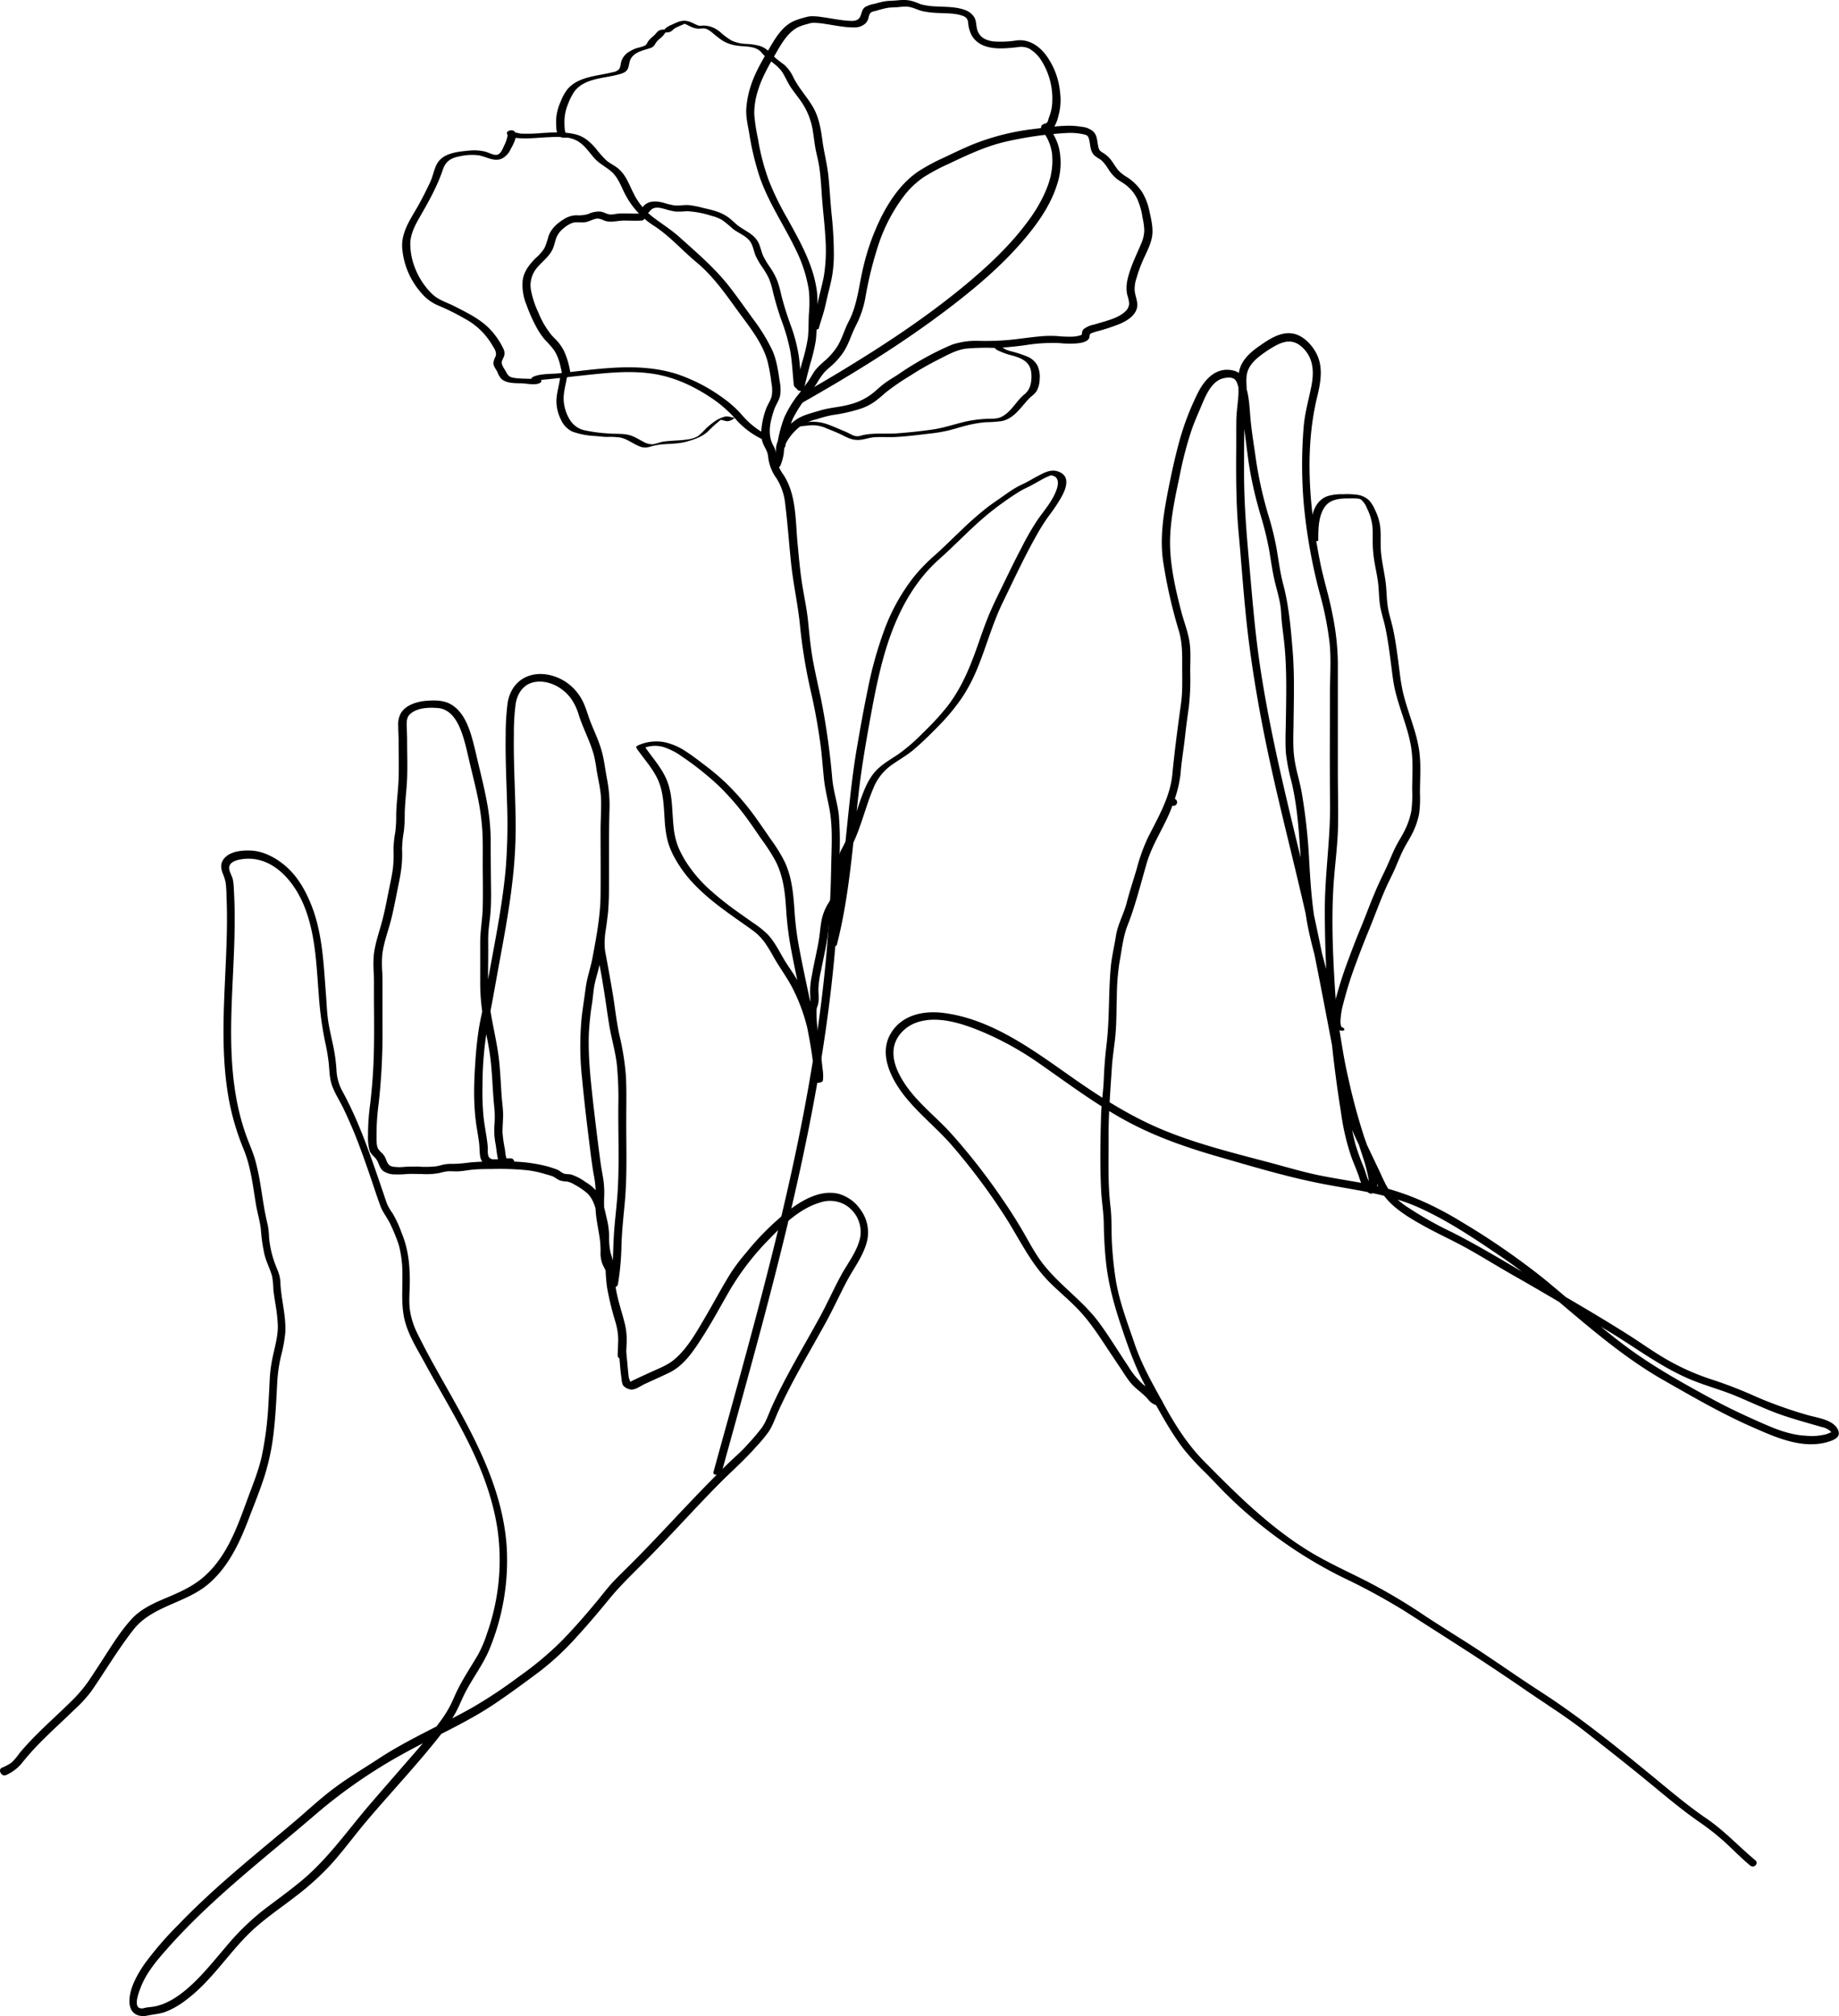 <?xml version="1.0" encoding="UTF-8"?> <svg xmlns="http://www.w3.org/2000/svg" viewBox="0 0 677.62 742.42"> <g id="Capa_2" data-name="Capa 2"> <g id="Graphic_Elements" data-name="Graphic Elements"> <path d="M2.19,653.7A15.76,15.76,0,0,0,8.28,649a95.26,95.26,0,0,1,6.5-7.27c4.14-4.21,8.55-8.14,12.77-12.27a48.08,48.08,0,0,0,6.17-6.75c1.64-2.38,3.23-4.8,4.81-7.22,3.39-5.2,6.77-10.4,10.59-15.29,6.8-8.74,19-9.74,27.3-16.58,7.51-6.18,11.74-15.17,15.14-24.07,1.93-5.06,4-10.14,5.69-15.27a84.85,84.85,0,0,0,3.66-17.47c.67-5.94.94-11.92,1.25-17.88a56.14,56.14,0,0,1,1.36-9.47,54.32,54.32,0,0,0,1.61-8.75c.31-6-1.41-11.75-1.78-17.68a13.36,13.36,0,0,0-.67-4.22c-.49-1.34-1.06-2.65-1.55-4a37,37,0,0,1-2-9.24,30.28,30.28,0,0,0-.43-4.27c-.31-1.32-.63-2.64-.89-4-.72-3.56-1.19-7.15-1.79-10.73a88.79,88.79,0,0,0-1.91-9.11c-.85-3.08-2.17-5.95-3.27-8.95-8.5-23.37-5.1-48.67-4.46-72.95.15-6,.16-12.08-.22-18.11a20.27,20.27,0,0,0-.38-3.65c-.3-1.19-1-2.27-1.26-3.46-.61-2.6,2.1-3.51,4.19-3.87,11.44-1.94,19.79,8,23.56,17.66,4,10.17,4.31,21.27,5.17,32a132.27,132.27,0,0,0,2.29,17.28,69.54,69.54,0,0,1,1.45,8.58c.26,3,.27,5.6,1.42,8.43s2.73,5.25,4,7.9c1.44,3,2.76,6,4,9,2.36,5.84,4.42,11.79,6.46,17.75,1,3,2,6,3.09,9,.95,2.57,2.81,4.66,3.89,7.18a62.11,62.11,0,0,1,2.93,7.3,41.62,41.62,0,0,1,1.3,10.89c.08,6-.57,11.76,1.08,17.61,1.46,5.16,4.55,10.06,7.11,14.76,5.38,9.89,11.27,19.52,16.26,29.62s9,20.81,10.63,32a80.78,80.78,0,0,1-3.9,38.1,44.8,44.8,0,0,1-3.34,7.88c-1.63,2.77-3.36,5.48-5,8.26a68.4,68.4,0,0,0-4.11,8.1,40.5,40.5,0,0,1-4.88,8.27c-3.88,5.36-8.34,10.29-12.67,15.28s-8.93,10.23-13.35,15.38c-8.18,9.54-15.42,20-25.13,28-4.64,3.86-9.56,7.35-14.31,11A92.13,92.13,0,0,0,83.3,716.84c-3.87,4.52-7.59,9.18-11.89,13.31-4.06,3.9-9.22,7.89-14.92,8.82-1.1.18-2.15.2-3.21.45a2.73,2.73,0,0,1-2,0c-2-1.13,0-6,.53-7.45,2.08-5.46,5.95-10,9.75-14.28C78,699.06,97.91,684,116.64,667.86a190.86,190.86,0,0,1,32.26-22.2c11.18-6.2,23.17-11.29,33.76-18.49,5.57-3.78,11-7.77,16.38-11.8a101,101,0,0,0,13.51-12.64c4.19-4.55,8.17-9.3,12.1-14.08s8.57-9.21,13-13.68c9.39-9.39,18.19-19.35,27.55-28.77,4.42-4.45,9.19-8.6,13.31-13.31a54.15,54.15,0,0,0,4.76-5.71c1.52-2.32,2.39-5,3.53-7.51,5.07-11.23,11.52-21.78,17.44-32.57,2.74-5,5.1-10.19,7.76-15.23,2.31-4.4,5.43-8.42,7-13.19a14.14,14.14,0,0,0-2-13.33,14.52,14.52,0,0,0-8-5.72c-6.47-1.58-13,2.08-18,5.83a97.53,97.53,0,0,0-16.09,15.89,66.45,66.45,0,0,0-5.92,7.88c-3.29,5.35-6.22,10.91-9.42,16.32-3.09,5.23-6.31,11-11,15-2.45,2.11-5.53,3.27-8.43,4.59s-5.62,2.56-8.38,3.93l1.37.08a6.85,6.85,0,0,1-1.38-.69c-.33-.17-.33-.16,0,0,.46.33.48,0,0-.86-.1-.59-.17-1.19-.23-1.79-.3-2.55-.42-5.13-.78-7.68-.24-1.74-3-2.16-2.76-.19.4,2.91.5,5.85.9,8.76.15,1,.18,2.62.74,3.5a4.07,4.07,0,0,0,1.94,1.27c2,.9,4.13-.93,6-1.8,3-1.38,6-2.71,9-4.15,5.7-2.76,9.25-8.43,12.56-13.6,3.54-5.53,6.62-11.33,9.91-17a97.25,97.25,0,0,1,14.41-18.61c5.17-5.36,11.35-11.3,18.69-13.46a11.33,11.33,0,0,1,9,.67A11.62,11.62,0,0,1,317,455.44c-1,5.24-4.62,9.67-7.12,14.26-2.7,5-5,10.15-7.69,15.12-6,11-12.62,21.77-17.8,33.23-1.17,2.6-2.05,5.41-3.71,7.75a82.08,82.08,0,0,1-5.43,6.36c-2.08,2.39-4.6,4.47-6.87,6.68q-3.78,3.69-7.48,7.47c-9.45,9.63-18.48,19.66-28,29.21-2.25,2.25-4.57,4.46-6.76,6.76s-4.33,5.16-6.47,7.73c-4.15,5-8.4,9.86-12.94,14.49a121,121,0,0,1-15.54,12.93A174.37,174.37,0,0,1,174,628.84c-11.35,6.4-23.5,11.59-34.41,18.75-5.45,3.57-11.06,6.89-16.3,10.78s-9.85,8.26-14.75,12.41c-9.79,8.27-19.76,16.34-29.28,24.93C74.55,700,69.94,704.37,65.52,709A121.22,121.22,0,0,0,53.35,723.1c-2.76,3.95-6,9.58-5.62,14.61.3,3.89,3.29,5.26,6.71,4.52,2.26-.49,4.47-.56,6.7-1.42a31.1,31.1,0,0,0,7.46-4.33c4.94-3.69,9-8.27,13-13s8-9.7,12.67-13.79,9.69-7.49,14.51-11.23a99.39,99.39,0,0,0,13.4-12.12c4.49-5,8.49-10.51,12.84-15.65,8.83-10.43,18.29-20.4,26.76-31.11a85.48,85.48,0,0,0,5.27-7.44c1.76-2.79,2.84-5.87,4.34-8.79,2.87-5.57,6.8-10.6,9.12-16.42a85.5,85.5,0,0,0,6.2-37.2c-1.55-23.25-13.46-43.31-24.61-63.11-2.86-5.07-5.65-10.16-8.21-15.38a28.86,28.86,0,0,1-2.8-8.48c-.5-3.23-.15-6.59-.1-9.84.09-6.59-.45-12.76-3-18.89a43.48,43.48,0,0,0-3.28-7.14,19.48,19.48,0,0,1-2-3.34c-.67-1.71-1.21-3.49-1.81-5.23-4.23-12.34-8.37-24.77-14.62-36.26a17.89,17.89,0,0,1-2.31-8.28,61.24,61.24,0,0,0-1.37-9.43c-.63-3-1.36-6-1.76-9s-.48-6-.72-9c-.88-11-1.22-22.39-5.3-32.79-1.87-4.79-4.52-9.72-8.22-13.36s-8.78-6.65-13.88-6.95c-3.35-.19-8.06.16-10.26,3.06-1.26,1.66-1.12,3.32-.45,5.19a17.52,17.52,0,0,1,1.14,3.53,48.17,48.17,0,0,1,.32,5.24c.54,12.65-.4,25.29-.87,37.91-.47,12.41-.47,24.88,1.81,37.13a92.3,92.3,0,0,0,5.42,18.06c2.62,6.42,3.36,13.39,4.48,20.16.53,3.16,1.55,6.36,1.84,9.53a62.06,62.06,0,0,0,1.3,8.89c.67,2.81,2.1,5.34,2.82,8.12a34.69,34.69,0,0,1,.47,5c.2,1.71.48,3.41.74,5.1a58.25,58.25,0,0,1,.89,8c.06,3.52-.85,6.88-1.61,10.3a52.54,52.54,0,0,0-1.33,8.71c-.17,3.29-.32,6.58-.53,9.87a122.92,122.92,0,0,1-2.47,19.3c-1.32,5.85-3.66,11.32-5.7,16.94-3.45,9.45-7.13,19.39-14.62,26.46C72,583.72,67,586,61.83,588.19c-4.77,2-9.8,4.15-13.37,8.07-4.14,4.53-7.46,10-10.81,15.16-1.63,2.5-3.25,5-4.92,7.49A50.83,50.83,0,0,1,26,626.75c-4.2,4.16-8.62,8.08-12.78,12.28-2.11,2.12-4.15,4.31-6.06,6.61a23,23,0,0,1-2.91,3.45A19.15,19.15,0,0,1,.65,651c-1.56.77,0,3.43,1.54,2.66Z"></path> <path d="M230.74,498.87c0-2.17.25-4.33.18-6.5a28.12,28.12,0,0,0-1-6.1c-1.1-4.16-2.5-8.2-3.1-12.48a61.35,61.35,0,0,1-.53-6.34A26.6,26.6,0,0,0,225,461.4a25.34,25.34,0,0,1-.56-6.21,28,28,0,0,0-.8-6.18c-.84-3.64-1.47-7.37-3.85-10.38a15.41,15.41,0,0,0-4-3.31,18.88,18.88,0,0,0-5.23-2.76c-.9-.25-1.9-.08-2.77-.4s-1.52-1-2.36-1.39a37.7,37.7,0,0,0-6.09-1.8,57.52,57.52,0,0,0-13-1.22,118.58,118.58,0,0,0-13.06.31,52.79,52.79,0,0,1-6.41.55,16.23,16.23,0,0,0-3,.17c-1,.18-2,.51-3,.7a35.4,35.4,0,0,1-6.75.12c-1.65,0-3.27,0-4.92.09a17.16,17.16,0,0,1-4.47-.06c-1.62-.32-2-1.39-2.54-2.8a6.58,6.58,0,0,0-1.24-2,9.85,9.85,0,0,1-1.6-1.75c-.77-1.39-.58-3.66-.61-5.21a86.35,86.35,0,0,1,.83-11.8,236.16,236.16,0,0,0,1.37-27.38V364.63c0-2.21,0-4.41-.08-6.61a41.11,41.11,0,0,1,0-6.47c.5-4.38,2.15-8.57,3.23-12.82s1.85-8.62,2.74-12.91c.46-2.2.86-4.42,1.13-6.65a44.36,44.36,0,0,0,.19-6.52,40.86,40.86,0,0,1,.65-6.43,53.3,53.3,0,0,0,.33-6.32c.06-4.47.71-8.9.88-13.37s0-9,0-13.55c0-1.94-.1-3.87-.16-5.81,0-1.47,0-3,1.15-4.1,2.6-2.49,7-2.6,10.4-2.32,5.49.45,8,6.46,9.38,11,.84,2.72,1.44,5.5,2.09,8.26,1,4.38,2.16,8.74,3.07,13.14a86.27,86.27,0,0,1,1.81,13.19c.23,4.6.09,9.23.13,13.84s.09,9.15,0,13.73-.95,8.79-.94,13.24c0,4.63,0,9.25,0,13.88A77,77,0,0,0,178,374.5c.75,4.42,1.75,8.8,2.43,13.24s.9,9.13,1.19,13.71c.14,2.25.32,4.5.56,6.74a38.85,38.85,0,0,1,0,6.29,26.2,26.2,0,0,0,.35,6.38c.36,1.88.48,3.82.89,5.68.3,1.32,1.13,3.38,2.58,3.8a2.79,2.79,0,0,0,3.42-2.19,1.28,1.28,0,0,0-1.09-1.58c-2.13-.12-4.23.46-6.35.35a2.07,2.07,0,0,1-1.78-.74c-.68-1-.38-2.82-.49-4-.33-3.75-1.19-7.43-1.57-11.17a101.39,101.39,0,0,1-.35-11.56A127.68,127.68,0,0,1,180,376c1.54-7.56,2.82-15.16,4.22-22.74,2.86-15.41,5.62-30.87,5.77-46.59.08-8-.32-16-.54-24.05-.1-3.93-.17-7.86-.1-11.79a86.89,86.89,0,0,1,.62-11.41c.53-3.59,2.45-6.92,6-8,3.3-1,7-.11,9.91,1.67a16,16,0,0,1,4.49,4.11,20.51,20.51,0,0,1,2.93,6.22c1.08,3.32,2.57,6.49,3.85,9.73a48.54,48.54,0,0,1,1.65,4.8,50.28,50.28,0,0,1,1,5.43c.6,3.7,1.55,7.28,1.67,11s-.17,7.5-.18,11.25c0,8.05.08,16.1,0,24.15-.09,7.7-1.55,15.27-2.95,22.82-.68,3.7-2,7.26-2.5,11s-1.06,7.25-1.49,10.87a109.19,109.19,0,0,0,.14,22.79c.74,7.83,1.66,15.66,2.64,23.47.5,3.93.95,7.88,1.63,11.78a38.59,38.59,0,0,1,.73,5.87c0,1.89-.09,3.78-.07,5.67,0,3.91.91,7.65,1.49,11.49a34.49,34.49,0,0,1,.38,5.56,11.18,11.18,0,0,0,.62,4.18c.59,1.52,1.61,2.85,1.84,4.49.19,1.31.25,2.71,1.17,3.75.73.84,2.52.69,2.76-.57A96.56,96.56,0,0,0,229,458.28c.17-5.15.74-10.25,1.21-15.38.95-10.36.5-20.77.55-31.16,0-5.29.16-10.58-.16-15.87a96.16,96.16,0,0,0-2.39-14.79c-1.09-5-1.58-10.05-2.42-15.07s-1.75-10.07-2.7-15.1c-1-5.33.72-10.84,1.06-16.18.12-1.81-2.92-1.46-3,.24-.14,2.19-.51,4.38-.77,6.56a50.17,50.17,0,0,0-.66,7.44,38.57,38.57,0,0,0,1,5.41c.5,2.59,1,5.19,1.4,7.79.86,5,1.51,10.07,2.32,15.09s2.26,9.68,2.84,14.62a125.21,125.21,0,0,1,.55,15.37c-.08,10.39.4,20.83-.22,31.21-.34,5.79-1.17,11.54-1.47,17.34-.29,5.56-.22,11.14-1.25,16.63l2.76-.57c-.88-1-.62-2.6-1-3.83-.46-1.67-1.61-3.06-2-4.75a28.54,28.54,0,0,1-.22-4.9,48.91,48.91,0,0,0-.79-5.76c-.35-2-.74-3.95-.92-5.95a52.23,52.23,0,0,1-.1-5.87,34.89,34.89,0,0,0-.24-6c-.3-2-.7-4-1-6-1.11-8.07-2.07-16.17-3-24.27-.86-7.93-1.68-15.88-1.41-23.88a107.18,107.18,0,0,1,1.25-11.59c.25-1.83.41-3.68.68-5.52a51.1,51.1,0,0,1,1.33-5.46c1-3.81,1.62-7.77,2.31-11.65s1.25-7.66,1.58-11.52c.33-4,.26-8.09.27-12.14s0-8.29,0-12.44c0-4,.07-7.9.18-11.85a50.57,50.57,0,0,0-.86-11.39c-.73-3.65-1.07-7.43-2.14-11-1-3.39-2.52-6.6-3.84-9.88-1.12-2.75-1.8-5.69-3.18-8.32a18.83,18.83,0,0,0-4.19-5.32c-5.88-5.2-16-6.58-21.07.52A13.89,13.89,0,0,0,187,259.2a91.76,91.76,0,0,0-.67,11.6c-.14,8.18.26,16.35.49,24.53a209.79,209.79,0,0,1-.47,24.44c-.72,8.08-2,16.08-3.42,24.06s-3,16-4.34,24c-.63,3.81-1.62,7.54-2.2,11.36s-1,7.9-1.24,11.86c-.57,7.93-.77,16,.47,23.91.3,1.89.63,3.78.88,5.67s.14,3.56.44,5.29a4.36,4.36,0,0,0,4.39,3.65c2.1.14,4.17-.47,6.26-.35l-1.1-1.57c-.09.51.62,0,.05,0l1.07.3c-1.4-1.18-1.34-3.21-1.59-4.87a47.52,47.52,0,0,1-.86-6.06c0-2.11.2-4.21.22-6.32s-.32-4.35-.49-6.52c-.35-4.57-.5-9.16-1-13.71s-1.47-8.93-2.3-13.37a87,87,0,0,1-1.69-13.35c-.14-4.66,0-9.35,0-14,0-2.26-.08-4.53.1-6.79s.5-4.25.69-6.39c.4-4.57.23-9.23.19-13.82s-.07-9.3-.08-13.95a77.17,77.17,0,0,0-1.31-13c-.79-4.43-1.85-8.81-2.9-13.18-.8-3.26-1.5-6.55-2.37-9.79-1.35-5-3.4-10.83-8.18-13.52-2.7-1.52-6-1.46-9-1.23-3.39.27-7.68,1.54-9.44,4.74a8.69,8.69,0,0,0-.87,4.46c0,1.91.15,3.82.15,5.74,0,4.51.14,9,0,13.55s-.83,9.05-.9,13.6a46.27,46.27,0,0,1-.32,6.23,38,38,0,0,0-.66,6.29,47.53,47.53,0,0,1-.18,6.75c-.28,2.22-.72,4.42-1.18,6.61-.92,4.37-1.68,8.82-2.83,13.13s-2.63,8.31-3.09,12.64a42.35,42.35,0,0,0,0,6.47c.1,2.2.07,4.4.07,6.61,0,9.24.23,18.52-.22,27.75-.22,4.58-.62,9.14-1.14,13.69a84.79,84.79,0,0,0-.83,11.8,18.6,18.6,0,0,0,.58,5.57c.53,1.53,1.92,2.22,2.71,3.54s1,3,2.35,4a7.51,7.51,0,0,0,4.16,1.23,39.61,39.61,0,0,0,4.62-.14c1.8-.12,3.6,0,5.4,0a26.68,26.68,0,0,0,6.38-.35,25.23,25.23,0,0,1,2.84-.62c1.18-.12,2.37,0,3.55,0,2.14,0,4.24-.51,6.37-.68s4.2-.19,6.31-.19a105.32,105.32,0,0,1,13.41.44,39.49,39.49,0,0,1,6.46,1.37c.92.28,1.86.5,2.76.83s1.65,1.05,2.56,1.46a8.07,8.07,0,0,0,2.71.49,7.67,7.67,0,0,1,2.85,1.11,25.78,25.78,0,0,1,4.7,3.16c2.77,2.62,3.33,6.47,4.18,10a28.19,28.19,0,0,1,.83,6.34,28,28,0,0,0,.57,6.27,30,30,0,0,1,1.26,6,58.35,58.35,0,0,0,.56,6.33,104.53,104.53,0,0,0,3.07,12.56,25.23,25.23,0,0,1,1,6c0,2.09-.17,4.18-.19,6.28,0,1.81,3,1.47,3-.25Z"></path> <path d="M646.72,685c-6.1-5.09-11.36-10.86-18-15.37-7.06-4.83-13.55-10.36-20.16-15.79-13.29-10.9-26.66-21.68-41.1-31-7.08-4.57-14-9.41-21-14.07S532.1,599.7,525,595a209.32,209.32,0,0,0-22.52-13.27c-7.34-3.68-14.86-7.09-21.79-11.52-14-8.92-25.54-20.46-37.1-32.17-6.07-6.15-10.58-13.3-14.71-20.84-4-7.32-8.09-14.32-10.78-22.27s-5.8-15.88-7.06-24.19c-.65-4.25-1.07-8.54-1.32-12.84-.26-4.55,0-9.14-.55-13.66-1-8.39-.64-16.78-.69-25.21-.06-8.68.66-17.3,1.21-25.95.27-4.31,1.07-8.58,1.4-12.89s.28-8.77.43-13.15a85.85,85.85,0,0,1,1-12.82c.84-4.41,1.28-9.17,2.92-13.34,2.93-7.43,4.85-15.33,7.09-23,2.29-7.86,7.31-14.46,9.82-22.23A45.39,45.39,0,0,0,435,285c.32-4.38,1.07-8.62,1.56-13,.44-3.86.91-7.68,1.48-11.52a92.14,92.14,0,0,0,.52-13.08c0-4,.34-8.16-.45-12.12-.72-3.64-2.12-7.1-3-10.68-2.29-8.86-4.41-18.48-3.91-27.66.38-7.23,1.91-14.38,3.42-21.44a133,133,0,0,1,4.68-17.82c1.09-3,2.44-6,3.68-8.95,1.34-3.18,3.17-7.32,6.46-8.95,1.29-.63,3.78-1.08,5.13-.36,1.2.65,1.51,2.5,1.93,3.75,1.38,4.13,1,8.41,1.67,12.67.75,5,1.28,10,2,15a146.31,146.31,0,0,0,4.38,19.07,118.35,118.35,0,0,1,3.09,12.58c.7,4.16,1.25,8.34,2.28,12.44.92,3.68,2,7.15,2.15,11,.22,4.35,1,8.63,1.34,13,.74,8.54.53,17.12.41,25.69-.06,4.21-.29,8.5,0,12.71A73.29,73.29,0,0,0,475.91,288c4,17,2.64,34.56,5.71,51.69,1.47,8.15,4,16,5.94,24.06,2.16,8.74,2.91,17.67,4.74,26.45a367.23,367.23,0,0,0,9.92,36,61.21,61.21,0,0,1,1.81,6.66,14.19,14.19,0,0,1,.37,2.66c0,.66-.32,1.27.1,1.13l1.43.4c-2.07-1.88-2.41-4.61-3.39-7.11a85.57,85.57,0,0,1-3.17-8.76,139.18,139.18,0,0,1-3.44-19.45c-1.61-12.73-3.28-25.4-4.07-38.21-.82-13.44-1.38-27.11-.27-40.55.51-6.17,1.29-12.32,1.43-18.52.15-6.6-.06-13.22-.06-19.82,0-13.59,0-27.18,0-40.77a94.16,94.16,0,0,0-2-17.7c-1.17-6.3-3.16-12.41-4.44-18.69-4-19.87-6-41.56-1.15-61.44,1.16-4.81,2.15-10.09.17-14.83-1.56-3.73-5.24-7.81-9.4-8.41-4.54-.66-8.87,2.36-12.39,4.83-3.32,2.33-6.6,5.35-7.24,9.58-.45,2.93,0,6-.24,8.95s-.68,5.81-.72,8.75c-.06,4.05,0,8.1-.05,12.15-.06,10.12,0,20.14,1,30.24,1.21,13.42,2.07,26.88,3.83,40.24,1.69,12.86,3.94,25.65,6.6,38.34,5.43,25.87,12.57,51.33,17.74,77.27,2.65,13.26,5.14,26.56,7.69,39.84,1.14,6,2,12.12,3.87,17.89s4.67,10.9,7.14,16.28c2.25,4.92,4.28,10.82,8,14.86s8.84,7,13.5,9.57c5.29,2.94,10.84,5.41,16.12,8.37,5.58,3.14,11,6.52,16.59,9.69,11.43,6.49,22.7,13.23,34,19.93,10.31,6.1,19.84,13.53,30.91,18.26,5.62,2.4,11.55,3.91,17.19,6.26s11.11,5,16.88,7c4.84,1.65,9.77,3,14.67,4.41a6.7,6.7,0,0,1,2.76,1.18l.28.19c.62.54.6.78,0,.7a5.7,5.7,0,0,1-1.61.65,21.4,21.4,0,0,1-7.14.5c-6.23-.3-11.59-2.59-17.23-5.08-5.8-2.57-11.53-5.24-17.11-8.27-11.29-6.13-22.65-12.44-32.92-20.19s-19.63-16.31-29.52-24.4a272,272,0,0,0-29.8-20.58c-10.61-6.51-21.56-11.5-33.81-13.94-6.23-1.24-12.53-2.12-18.76-3.38-6.48-1.32-12.82-3.25-19.22-4.94-12.64-3.34-25.43-6.52-37.58-11.42S406.6,404.81,396,397.43c-14.56-10.16-30-22-48.16-24.39-7.46-1-15.6.65-19.68,7.64-4.36,7.45.08,16.35,4.78,22.44,5.31,6.88,12.33,12.32,18,18.9a233.51,233.51,0,0,1,19.14,25.57c5.38,8.29,9.42,17.3,16.45,24.41,3.24,3.27,6.8,6.19,10,9.44,4.37,4.38,7.69,9.37,11.08,14.51,1.68,2.56,3.39,5.09,5.09,7.63,1.55,2.3,3,4.83,4.95,6.79,1.76,1.72,3.73,3,5.36,4.91a5.85,5.85,0,0,0,4.08,2.4c1.94.19,1.46-2.73-.28-2.89-1.23-.12-2-1.73-2.8-2.55a24.8,24.8,0,0,0-2.64-2.28,28.82,28.82,0,0,1-5.67-6.86c-3.58-5.31-6.9-10.85-10.7-16-5.82-7.9-14-13.39-20.15-21-3.18-3.9-5.42-8.31-7.93-12.63-2.42-4.16-5-8.2-7.76-12.17a230.72,230.72,0,0,0-18.6-23.78c-5.8-6.45-13-11.75-17.65-19.16-2.34-3.71-4.37-8.3-3.5-12.79.83-4.28,4.41-7.71,8.46-9.07,7.83-2.65,17.08.53,24.33,3.57a114.23,114.23,0,0,1,21,11.73c10.23,7.13,20.26,14.64,31.21,20.66s22.45,10,34.31,13.44c12.17,3.5,24.53,7.22,36.94,9.73s25.22,3.72,37,9c11,4.92,21.05,11.76,31,18.5,10.44,7.1,19.7,15.48,29.39,23.53,9.38,7.8,19,15.35,29.59,21.41,10.83,6.17,21.54,12.41,33,17.44,8.55,3.76,18.66,8.39,28.22,5.38,1.21-.38,3.2-1.11,3.61-2.46s-.7-3-1.66-3.77c-2.65-2.24-7-2.72-10.24-3.69a160.64,160.64,0,0,1-17.79-6.31,163.77,163.77,0,0,0-16.41-6.45,87.09,87.09,0,0,1-16.38-7.09c-5.26-2.92-10.09-6.48-15.17-9.68-10.56-6.66-21.42-13-32.24-19.2s-21.51-12.9-32.66-18.51A135.3,135.3,0,0,1,519.34,445a31.1,31.1,0,0,1-6.29-5.13c-2.14-2.49-3.45-5.81-4.83-8.75-2.56-5.41-5.25-10.81-7.56-16.34-2.42-5.79-3.52-11.79-4.7-17.93-4.87-25.35-9.42-50.77-15.47-75.87-6.11-25.35-12.49-50.57-16.3-76.4-1.88-12.74-2.85-25.51-4-38.33-1-11-1.83-21.93-1.79-33,0-4.44,0-8.89.06-13.34,0-5,.55-9.91.88-14.91.17-2.53-.41-5.25.22-7.72.69-2.71,2.8-4.77,4.95-6.4a43,43,0,0,1,5.6-3.64c3.52-1.87,6.63-2.23,9.71.63,4.21,3.9,4.42,9.07,3.37,14.42-1,5-2.4,9.77-2.82,14.86a170.85,170.85,0,0,0-.07,27.24,199.19,199.19,0,0,0,6.05,34.37,117.74,117.74,0,0,1,3.6,18.32c.57,6.1.09,12.44.09,18.56,0,13.34-.11,26.68.05,40,.16,12.95-1.84,25.71-1.93,38.63a471,471,0,0,0,6,75.65A85.71,85.71,0,0,0,498,426.23c.95,2.58,2.08,5,2.93,7.67a11.28,11.28,0,0,0,3.18,5.21,1.54,1.54,0,0,0,1.43.4c3.07-1,1.58-6,1.07-8.18a121.88,121.88,0,0,0-3.83-12.27,223.28,223.28,0,0,1-5.94-21.9c-2.09-8.79-3.08-17.67-4.81-26.51s-4.51-17.2-6.45-25.88c-2-8.92-2.6-18-3.15-27.1a210.36,210.36,0,0,0-2.84-26.14c-.73-4-2-7.81-2.58-11.79-.67-4.28-.44-8.68-.38-13,.11-9.1.41-18.22-.34-27.31-.67-8.16-1.37-16.34-3.46-24.26-1.14-4.31-1.69-8.74-2.44-13.14a106.08,106.08,0,0,0-2.88-11.79,146.46,146.46,0,0,1-4.73-21c-.73-5.38-1.7-10.84-2.11-16.25-.33-4.2-.53-7.89-2-11.91-.74-2-1.47-3.84-3.72-4.49-6.38-1.85-10.85,2.71-13.52,8a98,98,0,0,0-7,18.37c-1.6,5.9-2.89,11.88-4.06,17.88-1.65,8.45-3.05,17.16-1.8,25.78a183.11,183.11,0,0,0,5.8,25.66c1.28,4.33,1.26,8.51,1.23,13,0,4.62.2,9.31-.44,13.89-1.2,8.66-2.35,17.31-3.19,26-.81,8.43-5.28,15.9-9,23.3A67.1,67.1,0,0,0,418.83,320c-1.22,4.15-2.59,8.2-3.66,12.38s-3.28,7.94-3.95,12.12-1.69,8.28-2,12.43c-.78,9.3-.38,18.65-1.51,27.91-.51,4.24-.83,8.41-1,12.67-.18,4.46-.86,8.88-1,13.35-.26,8.91-.41,18,0,26.93.17,4.19.9,8.3,1,12.51.06,4.65.29,9.3.76,13.93.88,8.67,3.11,16.58,5.88,24.8,2.67,8,5.38,15.52,9.52,22.86s8.1,15,13.31,21.77a94.31,94.31,0,0,0,8.08,8.76c2.92,2.94,5.69,6,8.68,8.89a165.65,165.65,0,0,0,41.54,29.45,236.81,236.81,0,0,1,23.29,12.63c7.42,4.79,14.89,9.51,22.31,14.3s15,9.84,22.42,14.94,15,9.81,22.07,15.4,14.37,11.29,21.45,17.08c6.57,5.37,13,10.88,20,15.77A90.13,90.13,0,0,1,636,678.77c2.94,2.74,5.76,5.61,8.84,8.18,1.49,1.24,3.37-.75,1.86-2Z"></path> <path d="M432.39,296.76a1.37,1.37,0,0,0,1.34-1.48A1.58,1.58,0,0,0,432,294a1.38,1.38,0,0,0-1.34,1.47,1.6,1.6,0,0,0,1.7,1.26Z"></path> <path d="M493.72,378.16c-.27,0,.4.14.15,0a4.16,4.16,0,0,1,.48.22s.09,0,.12.11c-.11-.33-.2-.24-.3-.55a6.2,6.2,0,0,1-.24-1.87,27.55,27.55,0,0,1,.94-6.12,139.34,139.34,0,0,1,4.91-15.58q2.09-5.69,4.39-11.29c1.31-3.16,2.53-6.36,3.78-9.55.95-2.42,1.93-4.82,3-7.18s2.21-4.46,3.19-6.75,1.82-4.41,2.88-6.55,2.45-4.2,3.51-6.39a28.12,28.12,0,0,0,2.37-6.95,42.23,42.23,0,0,0,.31-7.54c0-5.23.46-10.61-.29-15.81-.7-4.86-2.36-9.52-3.87-14.18-.77-2.37-1.51-4.76-2.08-7.19a73.47,73.47,0,0,1-1.23-7.39c-.69-5.32-1.3-10.65-2.42-15.9-.54-2.57-1.4-5.08-1.86-7.67s-.49-5.28-.71-7.92c-.42-5-1.93-9.87-2-15-.06-2.41.09-4.81-.19-7.21a19.69,19.69,0,0,0-2-6.32,11.47,11.47,0,0,0-2.26-3.48,8,8,0,0,0-4.09-1.89,29.4,29.4,0,0,0-5.39-.2,18.2,18.2,0,0,0-5.45.63c-4.09,1.31-5.7,5.34-6.23,9.28a48.23,48.23,0,0,0-.32,6.13c0,1,2.93,1.63,2.93.89,0-4,0-8.65,2.27-12.09s6.45-3.29,10.19-3.31a14.72,14.72,0,0,1,2.2.09,2.23,2.23,0,0,1,1.16.4,8.07,8.07,0,0,1,2.17,3.26,19.07,19.07,0,0,1,1.92,6.25c.25,2.34.11,4.69.16,7a47.18,47.18,0,0,0,.78,7.21c.44,2.52,1,5,1.26,7.55s.26,5.18.66,7.73,1.33,5.23,1.89,7.86c1.11,5.18,1.73,10.45,2.41,15.7.32,2.49.63,5,1.19,7.44s1.26,4.69,2,7c1.48,4.61,3.14,9.21,3.93,14,.85,5.17.43,10.52.4,15.74a48,48,0,0,1-.26,7.59,26.79,26.79,0,0,1-2.27,7c-1,2.15-2.34,4.13-3.43,6.25s-2,4.44-3,6.69-2.07,4.37-3.1,6.57-2,4.62-3,7c-1.33,3.36-2.61,6.75-4,10.1q-2.21,5.35-4.21,10.79a148.44,148.44,0,0,0-5,15.53,33.62,33.62,0,0,0-1.09,6.22c-.08,1.25-.12,2.76.72,3.78a3.86,3.86,0,0,0,2.39,1.23c.38.05,1.33.15,1.26-.47s-1.24-.92-1.67-1Z"></path> <path d="M282.53,160.11a29.91,29.91,0,0,1-8.79-6.89,41,41,0,0,0-7.57-6.84,62.69,62.69,0,0,0-16.82-8.66c-13.95-4.41-28.89-1.83-43.1-.27-2.91.32-6.49.1-9.26,1.09-.84.3-1.86,1-.89,1.85.07.07.32.31.42.32l.82-1.09-1.49-.09c-1.86-.1-3.73-.06-5.57-.26s-2.81-.42-3.63-2c-.5-1-1.61-2.42-1.75-3.46s.64-1.87.89-2.87a3.58,3.58,0,0,0-.3-2.51,27.77,27.77,0,0,0-4.5-6.71c-3.55-4-8.72-6.47-13.42-8.89-3-1.54-6-2.28-8.48-4.7A27.2,27.2,0,0,1,153,98.9a24.67,24.67,0,0,1-1.82-9.22c.07-3.52,1.78-6.76,3.49-9.74,3.22-5.63,6.4-11.2,8.47-17.37,1.07-3.19,3-4.41,6.24-5a19.64,19.64,0,0,1,7.2-.34c2.77.57,5.54,2.42,8.4,1.15a7.25,7.25,0,0,0,3.16-3.4c.76-1.41,2.35-4.15,1.89-5.88-.52-2-4.33-1-2.94.62.76.89,2.55,1,3.58,1.12,3.69.35,7.46-.13,11.14-.3,3.42-.15,7.46-.42,10.61,1.19,2.75,1.42,4.49,4.12,6.47,6.39s4.4,3.29,6.53,5.19,3.24,4.77,4.52,7.42a30.47,30.47,0,0,0,11.42,12.68c5.65,3.77,10.05,8.84,15.24,13.15,5.91,4.9,10.3,11.07,14.77,17.26,4.19,5.8,9.25,11.8,11.32,18.77a60.52,60.52,0,0,1,1.53,8.25,13.93,13.93,0,0,1,.16,4.86c-.38,1.82-1.61,3.37-2.2,5.12a29.41,29.41,0,0,0-1.7,8.29,10.4,10.4,0,0,0,.64,4.1c.72,1.81,1.71,2.89,1.91,4.94a16.64,16.64,0,0,0,3.13,8.06,21.92,21.92,0,0,1,3.19,9.59c.93,7.45,1.41,14.95,2.23,22.4s2.49,14.75,3.2,22.2a195.29,195.29,0,0,0,3.78,23.3,215.93,215.93,0,0,1,4,22.29c.38,3.47.65,7,1,10.42.37,3.8,1.28,7.4,2,11.13,1.4,7.07.82,14.76.7,21.93q-.19,11.22-1,22.43c-4.23,60.89-20.25,120.18-36.44,178.77q-3,10.75-5.95,21.51c-.34,1.24,2.7,1.23,3,.18,10.33-37.5,21-74.94,29.25-113,8.18-37.74,14-76.18,14.25-114.87a124.32,124.32,0,0,0-.28-14.32c-.51-4.43-1.94-8.68-2.4-13.12A268.4,268.4,0,0,0,302.64,258c-1-4.76-2.1-9.5-3-14.28s-1.37-9.67-1.85-14.57-1.5-9.42-2.24-14.14c-.77-4.92-1.19-9.9-1.67-14.85-.81-8.47-.39-18-5.21-25.34a13.73,13.73,0,0,1-2.45-5.35c-.31-2-.16-3.42-1.2-5.23-2.4-4.19-1.25-8.9.19-13.27.58-1.77,1.77-3.3,2.2-5.12a14.16,14.16,0,0,0-.1-5.31c-.58-3.9-1.1-7.85-2.71-11.48a66.71,66.71,0,0,0-7.1-11.58c-2.81-3.89-5.58-7.81-8.51-11.61-5.38-7-12.07-12.64-18.59-18.52-3.11-2.8-6.57-4.92-9.88-7.46A24.88,24.88,0,0,1,233.35,71c-1.57-3.1-2.67-6.39-5.34-8.75-1.43-1.27-3.23-2-4.67-3.26a40.87,40.87,0,0,1-3.84-4.36c-2-2.32-4.22-4.3-7.24-5.1-4.16-1.1-8.63-.77-12.87-.52a56.55,56.55,0,0,1-7.36.2c-.65,0-1.47-.39-2.08-.36s.33-.45-.3.29l-1.28.53c-2,.25-1.08-1-1.47.89a14.19,14.19,0,0,1-1.14,3.07c-.64,1.41-1.45,3.61-3.23,3.41-1.35-.14-2.73-1-4.06-1.27a17.61,17.61,0,0,0-5.88-.28c-3.88.37-9.18.86-11.41,4.58-1.26,2.1-1.59,4.67-2.62,6.89-1.42,3.08-3,6.15-4.65,9.1-2.75,4.81-6.19,9.65-5.69,15.47a28.28,28.28,0,0,0,7,16.33,16.26,16.26,0,0,0,6.25,4.64,83.3,83.3,0,0,1,9.61,4.76,25.75,25.75,0,0,1,10.18,9.65c.83,1.38,1.88,2.65,1.36,4.31a8.55,8.55,0,0,0-.83,2.4c0,1.29,1,2.33,1.52,3.44a8.14,8.14,0,0,0,1.23,2.24c1.81,2,5.44,1.78,7.84,1.87,1.9.08,5,.84,6.71-.23a.79.79,0,0,0,.39-.64c0-.4-.42-.62-.7-.83s-.45-.1-.56.57c.36-.06.71-.1,1.07-.13l3.31-.32c4.1-.43,8.2-.91,12.3-1.35,9-.95,18.09-2,27-.37,7.78,1.42,14.83,4.94,21.3,9.41a47.76,47.76,0,0,1,8.58,7.86,30.63,30.63,0,0,0,8.65,6.4c.95.51,3.63-.55,2-1.38Z"></path> <path d="M289.39,164.22a42.62,42.62,0,0,1,2.67-9.85,44.77,44.77,0,0,1,5.75-8.83c1.08-1.43,2.15-2.87,3.14-4.36a28,28,0,0,1,2.88-4.16c1.11-1.16,2.4-2.14,3.55-3.26a26.23,26.23,0,0,0,3.41-4.1c2-3,2.93-6.64,4.64-9.86a36.49,36.49,0,0,0,3.43-10.16A138.41,138.41,0,0,1,323.72,90,61.89,61.89,0,0,1,333,72.27a31.57,31.57,0,0,1,7.32-7,70.41,70.41,0,0,1,9-4.82c6.86-3.25,13.65-6.5,21.08-8.24a136.12,136.12,0,0,1,23.1-3.26,22.7,22.7,0,0,1,5.64.49c1,.22,1.63.35,2,1.35.7,2.07.35,4.32,1.82,6.13.85,1,2.14,1.43,3.11,2.32a16.17,16.17,0,0,1,2.36,3.1,15.65,15.65,0,0,0,2.7,3.21c1.09.94,2.42,1.59,3.57,2.46A14.38,14.38,0,0,1,419,73.18a26.28,26.28,0,0,1,2,7,25.69,25.69,0,0,1,.64,4.69,12.87,12.87,0,0,1-1.13,4.8c-1.39,3.36-3,6.59-4.15,10.07-1,3-1.72,6-.93,9.1a12.18,12.18,0,0,1,.63,3,4.25,4.25,0,0,1-1.59,3c-2,1.85-4.86,2.74-7.38,3.52-1.34.41-2.7.79-4,1.18a9,9,0,0,0-3.73,1.61c-.69.66-.63,1.32-.76,2.17,0-.16-.07,0,0-.08a2.61,2.61,0,0,1-.71.3,12,12,0,0,1-2.79.44,45.6,45.6,0,0,1-5.6-.22,38.73,38.73,0,0,0-5.8.07c-4.07.34-8.1,1-12.16,1.38a101.17,101.17,0,0,1-10.59.33,28.08,28.08,0,0,0-10.07,1.35,99,99,0,0,0-10.4,5.09,111.37,111.37,0,0,0-9.66,6c-1.54,1-3.16,1.93-4.64,3s-2.68,2.21-4,3.34a22.56,22.56,0,0,1-9.22,4.65c-3.56,1-7.29,1.11-10.81,2.21-3.31,1-6.78,1.72-9.56,3.91a22.43,22.43,0,0,0-5.94,7.22,9.52,9.52,0,0,0-.76,3.54,16.49,16.49,0,0,1-1.16,4.5l1.53-.66c.43.85.66,1,.67.53A1,1,0,0,0,287,170c.12-.11.2-.32.33-.45,1.2-1.26-1.33-3-2.44-1.81-1.47,1.54-1.18,4,1.13,4.43a1.35,1.35,0,0,0,1.52-.66,19.3,19.3,0,0,0,1.28-4.72,9,9,0,0,1,.85-3.7,19,19,0,0,1,6.36-6.89,21.08,21.08,0,0,1,5-1.85,49.94,49.94,0,0,1,5.49-1.47,60.47,60.47,0,0,0,10.89-2.47,20.41,20.41,0,0,0,4.62-2.32,50,50,0,0,0,4.15-3.4,85.12,85.12,0,0,1,9.22-6.35,106,106,0,0,1,10.31-5.9c3.3-1.67,6.56-3.57,10.28-4.06a82.79,82.79,0,0,1,10.45-.25,106.43,106.43,0,0,0,11.81-1.09,62.3,62.3,0,0,1,12-.7,41.3,41.3,0,0,0,5.78.17c1.5-.11,3.39-.28,4.64-1.2.87-.63.74-1.32.92-2.23,0,0-.12.1.06-.06a2.52,2.52,0,0,1,.7-.39,19,19,0,0,1,2-.64,70.05,70.05,0,0,0,8.37-2.76c2.4-1.05,5.16-2.69,6.07-5.31.81-2.36-.45-4.54-.7-6.87a12.53,12.53,0,0,1,.7-4.69,50.34,50.34,0,0,1,1.86-5.34c1.32-3.26,3.27-6.42,3.86-9.93.5-3-.33-6.42-1-9.4a21.7,21.7,0,0,0-2.57-6.78,18.9,18.9,0,0,0-5.4-5.51,15.61,15.61,0,0,1-3.45-2.65c-.89-1.06-1.59-2.28-2.4-3.4a10.83,10.83,0,0,0-3-2.91c-1-.59-1.58-.88-1.9-2-.56-2.05-.32-4.38-1.94-6a7.63,7.63,0,0,0-4.36-1.75,27.93,27.93,0,0,0-5.85-.36c-3.87.12-7.77.67-11.61,1.16a88.53,88.53,0,0,0-22.83,5.79c-3.53,1.48-7,3.14-10.42,4.78a70.89,70.89,0,0,0-9.3,5c-5.73,3.83-9.9,9.61-13.12,15.62A83.9,83.9,0,0,0,318.19,98c-1.7,6.83-2.17,14.12-5.49,20.43-1.72,3.27-2.58,7-4.76,10a26,26,0,0,1-3.58,4.05,36.48,36.48,0,0,0-3.61,3.42c-1.1,1.33-1.86,2.92-2.84,4.34s-2.18,3-3.3,4.48a40.67,40.67,0,0,0-5.62,9,48.06,48.06,0,0,0-2.58,9.88c-.26,1.59,2.69,2.31,3,.58Z"></path> <path d="M296.23,143.31c.69-3.07,1.47-6.12,2.28-9.17a69,69,0,0,0,2.09-8.71c.38-3,.25-6,.41-9a52.55,52.55,0,0,0,.06-8.6c-1.14-10-6.29-18.92-11.08-27.6a103.89,103.89,0,0,1-6.65-13.62A84,84,0,0,1,279.27,51a69.27,69.27,0,0,1-1.34-8.8,27.21,27.21,0,0,1,1.27-8.58c1.44-4.89,3.94-9.21,6.47-13.59,2.09-3.62,4.46-8,8.34-10a20.08,20.08,0,0,1,3.7-1.23,6.84,6.84,0,0,1,2-.4,28.37,28.37,0,0,1,4.4.42c3.48.5,7,1.3,10.54,1.28A5.94,5.94,0,0,0,319,8.53a4.65,4.65,0,0,0,1-1.87,5.23,5.23,0,0,1,.61-1.74c.54-.71,1.61-.77,2.4-1a37.33,37.33,0,0,1,4.26-1.06c1.23-.15,2.49-.13,3.72-.24a20.76,20.76,0,0,1,3.34-.16c2,.15,3.76,1.24,5.7,1.68a34.79,34.79,0,0,0,5.38.63c3.13.18,6.71,0,9.57,1.16a2.87,2.87,0,0,1,1.15.78,3.1,3.1,0,0,1,.6,1.52,11.84,11.84,0,0,0,1.42,5c3.53,5.6,11.21,4.77,16.85,4.14a6.81,6.81,0,0,1,4.35.6,13.46,13.46,0,0,1,4.45,4.46,26.24,26.24,0,0,1,3.93,15.18,16.23,16.23,0,0,1-.65,4c-.17.57-.36,1.12-.57,1.68s-.34,1.52-.77,1.9-1.11.37-1.56.7c-.93.67-.59,1.63,0,2.4l.22.28c.19.24-.23-.32-.08-.11l.12.17c.17.24.34.47.5.72a18.56,18.56,0,0,1,.95,1.62c.16.3.31.62.45.93s.22.53.09.21c.08.19.16.38.23.57a18.92,18.92,0,0,1,.7,2.33c.1.43.18.86.25,1.29l.09.64c.05.34,0,.09,0,.1s0,.25,0,.37a23.64,23.64,0,0,1-.39,6.5c0,.16-.06.31-.1.47-.08.39,0,0,0,.21s-.17.68-.26,1c-.17.66-.37,1.31-.58,1.95a41.73,41.73,0,0,1-1.68,4.17,55.46,55.46,0,0,1-5.72,9.5c-6.76,9.26-15.32,17.18-24.14,24.44-14.4,11.84-30.09,22.09-46,31.68-5,3-10.07,5.95-15.16,8.84-1.55.88.7,2.84,2,2.11,18.26-10.35,36.24-21.39,53-34.06,10.44-7.9,20.63-16.45,29.08-26.51,4.85-5.77,9.37-12.26,11.67-19.52a25.1,25.1,0,0,0,.82-13.55,19.92,19.92,0,0,0-1.75-4.55c-.3-.56-.62-1.1-1-1.63l-.5-.7a2.46,2.46,0,0,0-.41-.55s-.08-.15-.12-.15.21-.19.05,0-.15.54-.22.81l.09-.05c.23.06,1-.36,1.16-.46a2.71,2.71,0,0,0,1-.82,13.75,13.75,0,0,0,1.44-3.82,21.48,21.48,0,0,0,.63-8.63A27.37,27.37,0,0,0,385.2,20c-2.62-3.32-6.22-5.6-10.54-5.12a38.05,38.05,0,0,1-8.46.39c-2.76-.33-5.22-1.37-6.11-4.3-.48-1.6-.25-3.31-1.19-4.77a6.81,6.81,0,0,0-3.5-2.58c-3.37-1.2-7.11-1.05-10.63-1.26a25,25,0,0,1-5.23-.72c-.77-.22-1.49-.59-2.25-.86A12.23,12.23,0,0,0,333.55,0a24.5,24.5,0,0,0-3.2.16c-1.35.12-2.73.11-4.08.29a28.77,28.77,0,0,0-3.9.94,10.57,10.57,0,0,0-3.61,1.22c-1.32,1-1.18,2.39-1.89,3.68s-2.09,1.43-3.29,1.4c-3.52-.09-7-.92-10.5-1.37A22.08,22.08,0,0,0,298.56,6a14.49,14.49,0,0,0-2.59.59A21.36,21.36,0,0,0,292,8c-3.95,2-6.46,6.26-8.62,10-2.56,4.37-5.15,8.71-6.72,13.55A35.75,35.75,0,0,0,275,39.75c-.23,3,.47,6,1,8.92a103.13,103.13,0,0,0,3.91,16.48c3.33,9.65,9.19,18.08,13.54,27.25A50.92,50.92,0,0,1,298,106.66a43.72,43.72,0,0,1,.06,8.86c-.18,3-.05,6-.39,9a63.34,63.34,0,0,1-2.1,8.86c-.77,2.92-1.51,5.85-2.17,8.79a1.45,1.45,0,0,0,1,1.68c.52.21,1.7.25,1.87-.51Z"></path> <path d="M295.44,142.44c-.39-3.82-.6-7.66-1.13-11.47a59.78,59.78,0,0,0-3-11.31,115.68,115.68,0,0,1-3.43-11,41.39,41.39,0,0,0-1.47-5.29,24.9,24.9,0,0,0-2.56-4.77,32.11,32.11,0,0,1-2.69-4.47c-.69-1.55-.93-3.26-1.71-4.79-1.58-3.09-4.7-4.18-7.33-6.13-1.35-1-2.49-2.27-3.85-3.24a16.49,16.49,0,0,0-4.44-2.17c-1.59-.53-3.23-.87-4.85-1.26a34.51,34.51,0,0,0-5.12-1c-1.77-.14-3.54.28-5.28.11a26.72,26.72,0,0,1-4.13-1c-3-.77-6.05-.83-7.93,2-.75,1.13,2,2.5,2.77,1.31,1.44-2.16,3.81-1.5,5.93-.91a24,24,0,0,0,3.75.86,34.42,34.42,0,0,0,4.18-.14,36.18,36.18,0,0,1,9.18,1.76,13.92,13.92,0,0,1,3.93,1.61A44.46,44.46,0,0,1,270,84.24c2.22,1.76,5.38,2.69,6.78,5.31.75,1.4,1,3,1.59,4.5a27.24,27.24,0,0,0,2.41,4.19,30.86,30.86,0,0,1,2.48,4.18,27.55,27.55,0,0,1,1.52,4.93,108.28,108.28,0,0,0,3.11,10.46,71.64,71.64,0,0,1,3.34,11.67c.65,4,.84,8.13,1.26,12.19a1.74,1.74,0,0,0,1.39,1.47c.46.12,1.6.06,1.52-.7Z"></path> <path d="M206.41,138.68c-.28,3.15-1.44,6.21-1.38,9.39a15.26,15.26,0,0,0,1.64,6.41,8.65,8.65,0,0,0,4.26,4.47,28.83,28.83,0,0,0,8.49,1.62c1.45.13,2.91.31,4.37.33a28.12,28.12,0,0,1,4.68.21c2.94.56,5.19,2.73,8,3.54a5.72,5.72,0,0,0,3-.13,23.92,23.92,0,0,1,4.58-.89c2.95-.23,6.06-.21,8.92-1s5.86-1.79,8-3.89c1.17-1.14,2.31-2.24,3.57-3.29l.85-.7.38-.28c.39-.26.41-.28.07-.06s-.32.18-.08.18a4.66,4.66,0,0,0,1,.27,5.19,5.19,0,0,0,1.23.26,3.92,3.92,0,0,0,1.8-.59c.13-.06,1.1-.65.88-.67-1.29-.11-2.29-.75-3.61-.42a11.61,11.61,0,0,0-3.73,1.76,34.22,34.22,0,0,0-3,2.4,33.51,33.51,0,0,1-3.12,3,10.44,10.44,0,0,1-3.72,1.21,41.92,41.92,0,0,1-4.34.41c-1.51.1-3,.19-4.54.39s-2.75.85-4.16,1a6.54,6.54,0,0,1-3.5-1c-1.2-.62-2.37-1.32-3.61-1.87-2.94-1.31-6-.83-9.15-1.12a57.12,57.12,0,0,1-8.45-1.09,8.5,8.5,0,0,1-5.62-3.71,15.57,15.57,0,0,1-2.4-7.14c-.27-3.41,1.05-6.71,1.34-10.08,0-.16-1.4.35-1.5.39-.27.11-1.29.43-1.32.81Z"></path> <path d="M291.33,157.4c2.43-.25,4.85-.56,7.29-.78a12.19,12.19,0,0,1,5.85,1.09c1.85.75,3.76,1.48,5.56,2.35,2,1,3.81,2,6.07,1.95,2.09,0,4.07-.86,6.16-1,2.29-.14,4.58,0,6.87-.05,4.62-.17,9.26-.81,13.86-1.34a53.94,53.94,0,0,0,6.45-1.09c2.25-.54,4.43-1.29,6.68-1.83a45.07,45.07,0,0,1,7-1.21,50.29,50.29,0,0,0,6-.42c3.79-.78,6.12-3.79,8.52-6.58a25.93,25.93,0,0,1,2.21-2.36,10.89,10.89,0,0,0,2.05-2,9.43,9.43,0,0,0,1.19-4.48,9.86,9.86,0,0,0-.86-5.11,7.6,7.6,0,0,0-3.63-3.2,45.15,45.15,0,0,0-6.11-2,8.53,8.53,0,0,1-2.88-1.21,3.15,3.15,0,0,1-.75-1.75c-.15-.58-1-.66-1.49-.7l-.64-.06c-.36,0-1.54,0-1.57.51s1.18.68,1.49.71l.64.06-1.49-.71c.31,1.22.52,2.09,1.67,2.74a26.81,26.81,0,0,0,5.77,2.06c3.12.91,6.07,2.16,6.67,5.72a12.92,12.92,0,0,1-.14,4.76,6.76,6.76,0,0,1-2.6,4c-2.9,2.5-4.84,6.62-8.49,8.18-1.62.69-3.43.5-5.15.59A46.58,46.58,0,0,0,357,155c-4.41.87-8.63,2.47-13.08,3.13s-8.91,1.11-13.36,1.45-8.72-.3-13,.75a4.37,4.37,0,0,1-3.24,0c-1-.47-2-1.06-3.07-1.48-2-.83-4.06-1.77-6.15-2.52a16.51,16.51,0,0,0-6.49-1c-2.69.13-5.38.55-8.05.83-.35,0-1.33.12-1.12.69s1.46.58,1.86.54Z"></path> <path d="M301.68,121c.63-2.37,1.47-4.68,2.08-7,.57-2.21,1-4.45,1.57-6.66s1.14-4.61,1.48-7a49.85,49.85,0,0,0,.44-7,139.28,139.28,0,0,0-.83-14.43c-.46-4.64-.69-9.31-1.16-13.95S303.57,56,303,51.46c-.6-4.35-1.34-8.62-3.67-12.44-2.21-3.63-5.11-6.72-7-10.55a13.93,13.93,0,0,0-3.49-4.73,43.41,43.41,0,0,1-4.6-3.74,9,9,0,0,0-4-3,23,23,0,0,0-5.27-.83,13.73,13.73,0,0,1-5.43-1.25A24.64,24.64,0,0,1,265.6,12a10.73,10.73,0,0,0-3.89-2.23,9.46,9.46,0,0,0-2.48-.35c-1,0-1.32.22-2.1-.09-1.55-.61-2.86-1.53-4.56-1.67-1.91-.16-3.56.78-5.25,1.54a7.43,7.43,0,0,0-2.22,1.35c-.55.55.16.24.14.34h-.44a5.19,5.19,0,0,0-1.52.18c-.9.26-1.33,1-1.93,1.64S239.64,14.12,239,15c-.47.55-.7,1.47-1.36,1.81a25,25,0,0,1-3,.91,12.85,12.85,0,0,0-3.78,2,6.46,6.46,0,0,0-2.19,4.13,3.82,3.82,0,0,1-.56,1.62,3.72,3.72,0,0,1-2.19,1.08c-5.62,1.49-12.54,1.48-16.7,6.16a16.71,16.71,0,0,0-2.56,4.55,18.84,18.84,0,0,0-1.68,6,24.05,24.05,0,0,0,0,3.5,5.4,5.4,0,0,0,.9,3.19c.87,1,2.7.9,3.81.46.54-.22.53-.55,0-.78a3.23,3.23,0,0,0-2.17,0c-.66.26,1.37,0,1.35.13,0,0-.15-.13-.17-.19s-.22-.38-.28-.55a6.77,6.77,0,0,1-.35-1.78,26.75,26.75,0,0,1-.08-2.83,16.85,16.85,0,0,1,1.35-6.17,20.17,20.17,0,0,1,2.35-4.6c3.6-4.73,10.37-4.74,15.63-6.07,1.61-.4,3.51-.8,4.14-2.55.43-1.22.39-2.52,1.12-3.63,1.61-2.46,4.73-2.86,7.26-3.76a2.85,2.85,0,0,0,1.49-1.31A7.94,7.94,0,0,1,243,14.32a7.61,7.61,0,0,0,2-2.08l.24-.28c-.5,0-.62,0-.35,0a3.2,3.2,0,0,0,.44,0,4.56,4.56,0,0,0,1.51-.21c.78-.27,1.2-1,1.89-1.37a21.69,21.69,0,0,1,2.59-1.19c.12-.05,1-.51,1-.49H252l.09,0a1.5,1.5,0,0,0,.39.14c.77.32,1.5.75,2.26,1.08a7.75,7.75,0,0,0,2.26.62c.8.09,1.57-.11,2.36-.07,1.29.07,2.48,1.07,3.43,1.84a32.73,32.73,0,0,0,3.59,2.74,13.91,13.91,0,0,0,5,1.73c3.16.53,7.06-.08,9.31,2.67,2.38,2.91,6,4.36,7.92,7.71,1,1.73,1.76,3.51,2.88,5.15s2.41,3.24,3.58,4.88a26.15,26.15,0,0,1,4.52,11.56c.32,2,.54,4.09.92,6.12s1,4.21,1.32,6.35c.68,4.33.81,8.72,1.17,13.08.37,4.52.93,9,1.15,13.56a60.52,60.52,0,0,1-.57,13.78c-.39,2.09-.91,4.14-1.42,6.2-.56,2.22-1,4.48-1.59,6.68s-1.31,4.19-1.88,6.31c-.16.58,2.83.93,3.07,0Z"></path> <path d="M207.93,139.16c.56,0,1.54-.24,1.54-1s-1-1-1.53-1-1.53.24-1.54.95,1,1,1.53,1Z"></path> <path d="M210.13,137.15a29.82,29.82,0,0,0-2.22-7.7,17.48,17.48,0,0,0-2.14-3.33c-.89-1.1-2-2-2.88-3.14a31.86,31.86,0,0,1-4.5-7.85,33.84,33.84,0,0,1-2.76-8.39,10,10,0,0,1,2.3-8.2c2-2.4,4.78-4.29,5.93-7.32.49-1.3.73-2.71,1.28-4a8.34,8.34,0,0,1,2.53-3.15A9.66,9.66,0,0,1,211.21,82c1.48-.32,3,.07,4.54-.19s3-1.31,4.59-1.32a5.8,5.8,0,0,1,2,.61,6.7,6.7,0,0,0,2.29.52c1.86.05,3.7-.42,5.58-.4s4,.14,6.07,0a1.34,1.34,0,1,0-.38-2.62c-1.81.16-3.62,0-5.44,0-.83,0-1.67,0-2.5.06s-1.86.31-2.79.34c-1.37.05-2.59-.9-3.94-1.09a9.38,9.38,0,0,0-4.55.93,12.72,12.72,0,0,1-4.35.44,8.83,8.83,0,0,0-4.56,1.44c-2.51,1.52-4.8,3.58-5.72,6.45a26.81,26.81,0,0,1-1.47,4.26,17.23,17.23,0,0,1-3.29,3.7c-2.29,2.35-4.3,4.87-4.71,8.23a19,19,0,0,0,1.46,9,55.45,55.45,0,0,0,3.94,8.71,25.16,25.16,0,0,0,3,4.26,32.19,32.19,0,0,1,3.17,3.63c1.72,2.61,2.38,5.65,2.94,8.68.32,1.7,3.36,1.26,3-.44Z"></path> <path d="M308.36,347.92c4.67-18.19,5.86-37,8-55.59,1-8.87,2.48-17.65,4.07-26.44,1.32-7.34,2.7-14.67,4.6-21.89,3.75-14.25,9.84-28.11,21.05-38.08,6.42-5.71,12.28-12.09,19-17.45a114.62,114.62,0,0,1,10.49-7.41c1.37-.86,2.83-1.47,4.25-2.22,1.18-.61,2.32-1.28,3.48-1.92a27.16,27.16,0,0,1,3.68-1.79,4.75,4.75,0,0,0,.57-.18c.32-.16-.1.11-.23,0,.25.23.92.26,1.26.47,1.64,1,1.33,3.14.8,4.7-1.41,4.21-4.48,7.64-7,11.22a94.57,94.57,0,0,0-5.89,10.19c-2.15,4.06-4.17,8.18-6.17,12.31s-4,8.08-5.78,12.25c-1.63,3.89-3,7.9-4.39,11.88-2.82,8-6,15.69-11.27,22.39a97.31,97.31,0,0,1-8.72,9.44,68.18,68.18,0,0,1-9,7.84c-2.59,1.76-5.33,3.28-7.63,5.43-2.84,2.66-4.43,6.09-5.79,9.68-1.64,4.34-2.91,8.81-4.55,13.16a58.05,58.05,0,0,1-2.52,5.78,17.58,17.58,0,0,0-2.06,5.28c-.29,2,.19,4,.26,6.07a11.53,11.53,0,0,1-1.39,5.72c-.82,1.62-1.86,3.12-2.75,4.7a18.11,18.11,0,0,0-2,5.43c-.42,2.16-.58,4.37-.9,6.56s-.81,4.42-1.26,6.62-1,4.62-1.37,6.94a29.73,29.73,0,0,0-.7,6.43c0,1,.14,2.06.08,3.09a10.86,10.86,0,0,1-.61,2.59,6,6,0,0,0-.18,1.74,52.11,52.11,0,0,0,.42,6c.54,5,1.3,10,1.8,15.08.08.85.16,1.71.2,2.57a8.8,8.8,0,0,1,0,1.4l3-.17a68.94,68.94,0,0,0-1.08-10.22c-.7-4.41-1.56-8.8-2.45-13.18-1.81-8.94-3.86-17.83-5.48-26.8a108.65,108.65,0,0,1-1.43-11.94c-.44-6.38-.95-12.74-3.81-18.58a56.36,56.36,0,0,0-4.59-7.44c-1.72-2.46-3.4-4.95-5.14-7.39A94.62,94.62,0,0,0,268,288.84a83.85,83.85,0,0,0-7.51-6.46c-2.51-1.91-5-3.86-7.64-5.58a23.17,23.17,0,0,0-8.09-3.51,16.41,16.41,0,0,0-9.67,1.21c-.34.14-.87.53-.59.95,2.6,3.85,5.87,7.28,7.85,11.53,2.16,4.65,2.21,9.89,2.56,14.91a43.52,43.52,0,0,0,1,7.38,27.65,27.65,0,0,0,2.61,6.49,46.05,46.05,0,0,0,7.86,10.49c6.07,6.18,13.35,10.92,20.36,15.94a21,21,0,0,1,4.81,4.56,55.24,55.24,0,0,1,3.51,5.68c2.35,4.13,5.22,7.9,7.33,12.17a66.91,66.91,0,0,1,5.54,16,173.78,173.78,0,0,1,2.31,17.48c.11,1.06,3.15.7,3-.39-.54-5.25-1-10.52-2-15.71A69.83,69.83,0,0,0,297,367.59a66.72,66.72,0,0,0-3.2-6.59c-1.22-2.15-2.64-4.15-4-6.22-2.34-3.65-4.08-7.76-7.15-10.9a36.71,36.71,0,0,0-5.19-4.08c-1.81-1.28-3.63-2.55-5.43-3.84a116.09,116.09,0,0,1-10.14-8,50.85,50.85,0,0,1-8.73-10,37.83,37.83,0,0,1-3.19-5.91,26.94,26.94,0,0,1-1.75-7.42c-.64-5.57-.29-11.36-2.27-16.7-1.87-5-5.62-8.89-8.57-13.27-.2.32-.4.64-.59,1a11.11,11.11,0,0,1,7.84-.51,25.08,25.08,0,0,1,6.82,3.56,107.75,107.75,0,0,1,13.4,10.69,94.22,94.22,0,0,1,11.12,13c1.68,2.34,3.28,4.74,4.94,7.1a67.69,67.69,0,0,1,4.73,7.36c2.9,5.48,3.6,11.47,4,17.56A123.09,123.09,0,0,0,291,346.78c1.49,8.57,3.44,17.06,5.2,25.58,1,4.82,2,9.66,2.76,14.52a74.22,74.22,0,0,1,1.25,11.23c0,1,2.84.69,3-.18a14.85,14.85,0,0,0-.12-4.31c-.24-2.46-.56-4.92-.87-7.38-.58-4.59-1.46-9.33-1.36-14a4.25,4.25,0,0,1,.33-1.64c.76-2,.38-4.22.36-6.34a36.15,36.15,0,0,1,1-6.93c.45-2.32.94-4.63,1.41-6.94s.87-4.48,1.15-6.74a38.75,38.75,0,0,1,1.18-6.86c1.08-3.51,3.71-6.26,5-9.69a13.06,13.06,0,0,0,.59-6.05,12.93,12.93,0,0,1,.37-6.15c.67-1.75,1.63-3.36,2.41-5.07,1-2.18,1.83-4.44,2.61-6.71,1.52-4.38,2.82-8.85,4.65-13.12a19.21,19.21,0,0,1,6.65-8.31c2.73-1.94,5.67-3.55,8.23-5.74,3.2-2.73,6.24-5.75,9.18-8.76a75.79,75.79,0,0,0,8.39-10.11,62.31,62.31,0,0,0,5.87-11.21c3.23-7.86,5.43-16.13,9.14-23.79,4.1-8.46,8.05-17,12.7-25.2a68.17,68.17,0,0,1,4.54-7.11,65.3,65.3,0,0,0,4.06-6c1.09-1.88,2.21-4,2.23-6.26s-1.49-3.44-3.42-4c-2.57-.72-5.1.73-7.31,1.91-1.27.68-2.52,1.41-3.79,2.09s-2.65,1.25-3.93,2c-1.8,1-3.47,2.24-5.16,3.42s-3.73,2.55-5.53,3.93a121.16,121.16,0,0,0-9.65,8.48c-3.18,3-6.3,6.14-9.59,9.07a64.9,64.9,0,0,0-8.06,8.35,72.24,72.24,0,0,0-10.63,19.24,142.92,142.92,0,0,0-6.06,21.71c-1.61,7.74-3,15.54-4.32,23.34-3.08,18.93-3.82,38.16-7.12,57.06-.8,4.61-1.76,9.18-2.93,13.72-.29,1.15,2.74,1,3,0Z"></path> </g> </g> </svg> 